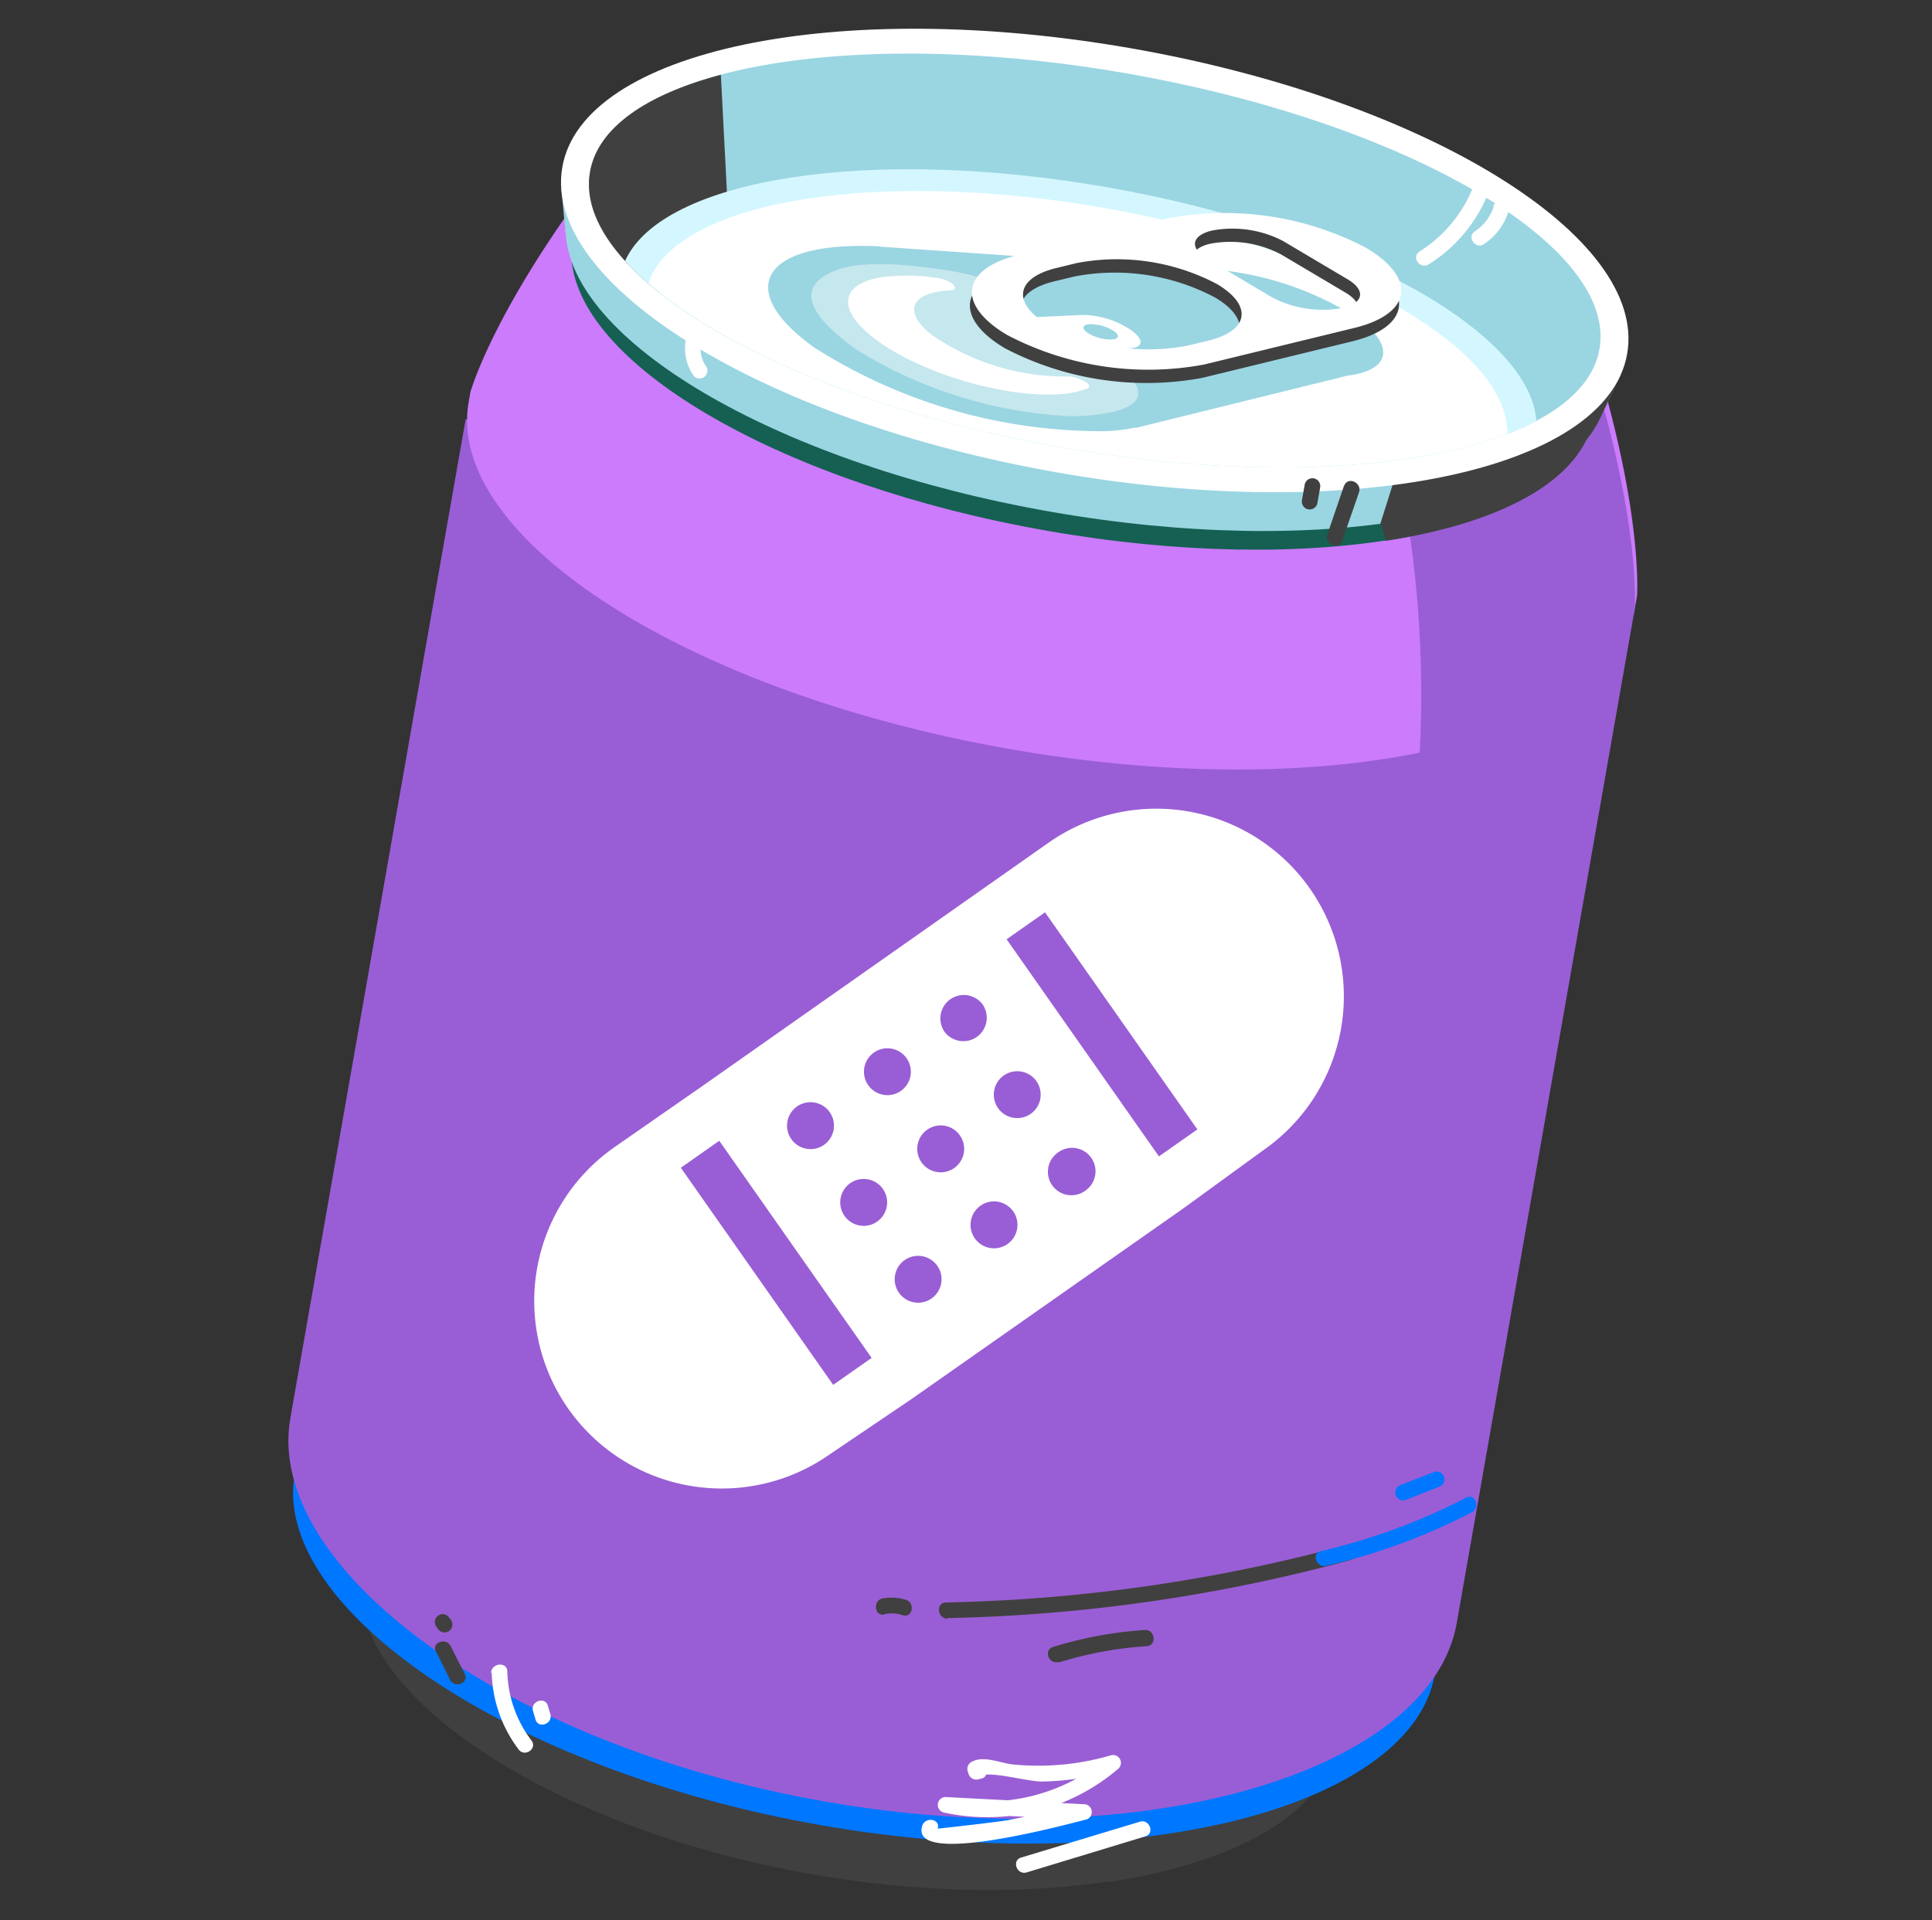 <svg width="168" height="167" fill="none" xmlns="http://www.w3.org/2000/svg"><rect width="100%" height="100%" fill="#333333" stroke="none"/><g clip-path="url('#clip0_8116_246')"><g clip-path="url('#clip1_8116_246')"><g clip-path="url('#clip2_8116_246')"><path d="M116.137 151.839c-1.72 9.8-22.195 15.268-45.566 11.168-23.37-4.1-40.761-16.211-39.042-26.012 1.72-9.8 22.06-14.417 45.416-10.319 23.358 4.098 40.914 15.349 39.192 25.163Z" fill="#404040"/><path d="M116.114 151.89c.655-3.734-1.505-7.698-5.724-11.384l-2.797 15.948-1.395 2.104s-1.934 3.12-9.182 4.934c-.198.042-.39.106-.574.191 10.991-1.657 18.647-5.955 19.672-11.793Z" fill="#404040"/><path d="M124.751 145.638c-2.018 11.499-26.012 17.906-53.39 13.103-27.377-4.803-47.758-18.995-45.74-30.494 2.017-11.5 25.85-16.907 53.214-12.106 27.364 4.801 47.931 18.011 45.916 29.497Z" fill="#07F"/><path d="M124.746 145.665c1.017-5.797-3.699-12.016-12.19-17.424l-4.938 28.148-1.395 2.104-.021.121c10.375-2.335 17.489-6.937 18.544-12.949Z" fill="#07F"/><path d="M141.921 54.257 40.491 36.462l-15.245 86.894c-2.26 12.877 18.423 28.409 46.43 33.323 28.006 4.913 52.742-2.651 55.001-15.528l15.244-86.894Z" fill="#995ED5"/><path d="M142.345 51.913s.564-6.849-3.478-20.314l-.877-5.824-15.014-2.036-2.235 6.417a115.2 115.2 0 0 0-52.12-9.144l.097-6.792-14.825-3.199-2.807 5.177C42.714 27.5 40.902 34.116 40.902 34.116l-.147.836c-2.062 11.755 18.977 25.27 46.987 30.185 28.01 4.914 52.394-.633 54.456-12.388l.147-.836Z" fill="#CB7BFC"/><path d="m142 53.875.147-.836s.564-6.849-3.477-20.314l-.877-5.824-9.004-1.218-7.633 13.405.396 1.459a98.018 98.018 0 0 1 1.845 25.906l-.017.094c10.468-2.152 17.551-6.579 18.62-12.672Z" fill="#995ED5"/><path d="M82.38 140.733a144.712 144.712 0 0 0 35.023-5.041c.857-.225.375-1.505-.469-1.277a144.109 144.109 0 0 1-34.69 4.961c-.876.013-.742 1.384.126 1.411l.01-.054ZM76.881 140.394a3.177 3.177 0 0 1 1.647.094c.844.246 1.067-1.105.237-1.348a4.385 4.385 0 0 0-2.017-.118c-.848.171-.739 1.525.126 1.412l.007-.04ZM92.026 144.608a32.604 32.604 0 0 1 7.695-1.43c.869-.056.746-1.411-.127-1.411a34.815 34.815 0 0 0-8.036 1.48c-.837.27-.355 1.55.48 1.293l-.011.068ZM37.905 143.63c.41.823.823 1.632 1.22 2.451.396.82 1.68.295 1.29-.482l-1.235-2.44c-.39-.777-1.681-.295-1.275.471ZM39.216 140.901l-.19-.256a.68.68 0 0 0-.919-.131.685.685 0 0 0-.202.907l.189.27a.687.687 0 0 0 .954.167.688.688 0 0 0 .168-.957Z" fill="#404040"/><path d="M115.32 136.188a53.462 53.462 0 0 0 12.667-4.656c.763-.394.296-1.685-.482-1.28a53.713 53.713 0 0 1-12.654 4.659c-.853.197-.37 1.477.469 1.277ZM122.244 130.454l2.978-1.172a.687.687 0 0 0 .018-1.221.68.68 0 0 0-.487-.057l-2.975 1.16a.684.684 0 0 0-.411.879.683.683 0 0 0 .877.411Z" fill="#07F"/><path d="M42.759 145.51a11.52 11.52 0 0 0 2.34 6.65c.528.704 1.648-.072 1.12-.776a10.298 10.298 0 0 1-2.105-6.011c-.013-.878-1.381-.743-1.409.128l.054.009ZM46.35 148.823l.218.733c.253.85 1.53.365 1.289-.469l-.218-.733c-.253-.851-1.544-.368-1.289.469ZM84.895 153.417l-.203.048.872.403-.094-.253-.39.876c1.035-.527 4.198.487 5.617.458a24.726 24.726 0 0 0 6.341-.986l-.636-1.195a16.243 16.243 0 0 1-14.052 3.537l-.236 1.348 12.032.625-.113-1.327c-2.126.503-4.328.964-6.421 1.361-.632.126-6.078.754-6.074.727.26-.844-1.088-1.066-1.344-.236-1.142 3.663 12.83-.208 14.305-.561a.686.686 0 0 0-.116-1.313l-12.032-.624a.684.684 0 0 0-.237 1.348c2.633.571 5.361.527 7.976-.128a17.587 17.587 0 0 0 7.101-3.646.69.69 0 0 0 .2-.875.681.681 0 0 0-.835-.321 22.52 22.52 0 0 1-8.454.782c-1.063-.103-2.523-.79-3.544-.26a.696.696 0 0 0-.403.874l.092.266a.71.71 0 0 0 .872.403l.202-.048c.853-.197.373-1.491-.466-1.29l.04.007ZM99.121 158.442l-10.332 3.12c-.836.256-.367 1.534.48 1.293l10.322-3.136c.848-.254.366-1.534-.47-1.277Z" fill="#fff"/><path d="M125.323 107.695c-.785 5.531-6.828 2.959-7.876 2.586l-1.588-.468 1.447-8.249 2.996.904c5.221.916 5.716 2.325 5.021 5.227Z" fill="#995ED5"/></g><path d="m60.522 94.849 30.65-21.55a16.31 16.31 0 0 1 18.75 26.693l-7.01 5.101-23.634 16.579-7.154 4.839a16.31 16.31 0 0 1-18.717-26.717l.005-.007 7.096-4.932.006-.008.008.002Zm24.948-7.456a2.04 2.04 0 0 0-3.342 2.34 2.039 2.039 0 0 0 3.338-2.34h.004Zm-7.182 7.521a2.038 2.038 0 1 0-2.282-3.377 2.038 2.038 0 0 0 2.282 3.377Zm-6.676 4.687a2.04 2.04 0 1 0-2.34-3.341 2.04 2.04 0 0 0 2.34 3.341Zm9.366 13.352a2.051 2.051 0 0 0 .863-1.32 2.038 2.038 0 1 0-.863 1.32Zm7.174-7.523a2.04 2.04 0 1 0-3.378 2.286 2.04 2.04 0 0 0 3.378-2.286Zm6.177-1.843a2.04 2.04 0 1 0-2.337-3.341 2.039 2.039 0 1 0 2.341 3.342l-.004-.001Zm-17.536-.15a2.038 2.038 0 0 0-3.415.056 2.036 2.036 0 0 0 .077 2.286 2.036 2.036 0 0 0 2.82.469 2.037 2.037 0 0 0 .518-2.811Zm6.177-1.843a2.043 2.043 0 0 0 .822-2.113 2.04 2.04 0 1 0-.822 2.113Zm7.175-7.526a2.038 2.038 0 1 0-3.378 2.281 2.038 2.038 0 0 0 3.378-2.282ZM87.53 81.692l13.247 18.885 3.343-2.345L90.872 79.35l-3.342 2.344Zm-11.737 36.411L62.545 99.22l-3.342 2.344 13.247 18.885 3.343-2.345Z" fill="#fff"/><g clip-path="url('#clip3_8116_246')"><path d="m139.699 34.521-.882-2.086c-.808-9.299-18.612-17.634-41.539-21.656-22.927-4.022-42.779-1.947-46.7 6.495l-1.255 1.392.39 4.015c.88 9.284 18.497 19.475 41.357 23.485 22.859 4.011 42.894.425 46.895-8.002l1.734-3.643Z" fill="#156052"/><path d="m139.698 34.521-.882-2.086a10.803 10.803 0 0 0-3.069-6.208l-4.116-1.028-11.544 20.292.396 1.459-.017.094c8.96-1.374 15.418-4.451 17.507-8.851l1.725-3.672Z" fill="#404040"/><path d="m140.916 32.637-.903-2.118c-.818-9.482-19.025-17.97-42.328-22.059-23.304-4.088-43.586-2.088-47.592 6.603l-1.274 1.416.39 4.098c.903 9.469 18.848 19.843 42.151 23.931 23.304 4.089 43.722.445 47.781-8.153l1.775-3.718Z" fill="#9AD5E2"/><path d="m139.132 36.409 1.784-3.773-.913-2.063c-.321-3.78-3.413-7.408-8.486-10.646l-4.805 4.479-6.699 21.197c9.789-1.285 16.908-4.496 19.119-9.194Z" fill="#404040"/><path d="M91.96 41.098c25.568 4.486 47.745-.134 49.532-10.32C143.279 20.593 123.999 8.7 98.43 4.214c-25.57-4.486-47.746.134-49.533 10.32C47.11 24.718 66.39 36.611 91.96 41.097Z" fill="#fff"/><path d="M92.341 38.914c24.24 4.252 45.168.42 46.743-8.558 1.575-8.98-16.798-19.706-41.038-23.958-24.24-4.253-45.168-.422-46.743 8.558-1.575 8.979 16.798 19.705 41.038 23.958Z" fill="#9AD5E2"/><path d="M51.306 14.942c-.599 3.41 1.685 7.063 6.067 10.528l6.122-3.29-.812-15.678c-6.514 1.734-10.706 4.612-11.377 8.44Z" fill="#404040"/><path d="M92.342 38.914c17.481 3.067 33.231 1.939 41.253-2.31-.568-7.825-16.563-16.676-37.284-20.311-20.722-3.635-38.76-.755-41.958 6.41 6.097 6.725 20.522 13.146 37.99 16.21Z" fill="#D4F7FF"/><path d="M92.369 38.919c15.773 2.767 30.125 2.103 38.668-1.165.033-.189.064-.364.005-.582-.527-7.347-15.548-15.665-35.019-19.081-19.471-3.416-36.427-.708-39.436 6.018-.033.189-.145.35-.216.518C63.29 30.621 76.57 36.147 92.37 38.92Z" fill="#fff"/><path d="M117.92 27.588a27.474 27.474 0 0 0-14.005-4.236l-27.388-1.9-.188-.034a29.5 29.5 0 0 0-2.94.012c-7.7.428-8.826 4.4-2.522 8.84A46.485 46.485 0 0 0 96.235 37.5a16.747 16.747 0 0 0 2.495-.313l.094.016 17.632-4.354.639-.166c3.879-.46 4.289-2.638.825-5.094Z" fill="#9AD5E2"/><path d="m92.612 28.608 4.207 2.962c4.207 2.961 1.899 4.502-3.586 4.637a38.71 38.71 0 0 1-18.712-5.77c-4.34-3.068-5.42-5.606-1.744-6.962 2.148-.79 5.773-.516 8.597-.103 1.98.224 3.923.705 5.779 1.43l.188.033.259 3.186 5.012.587Z" fill="#C5E7EE"/><path d="m98.249 30.293-6.207.3a7.913 7.913 0 0 1-4.23-1.326c-1.134-.81-1.109-1.584.11-1.578l6.207-.3a7.792 7.792 0 0 1 4.23 1.325c1.136.797 1.091 1.525-.11 1.579Z" fill="#fff"/><path d="M96.874 28.8c.517.37.431.702-.21.728a3.854 3.854 0 0 1-2.114-.593c-.518-.369-.432-.701.213-.741a3.855 3.855 0 0 1 2.111.607Z" fill="#9AD5E2"/><path d="m101.471 20.144-13.032 3.175c-5.02 1.203-5.5 4.33-1.057 6.97a26.599 26.599 0 0 0 17.151 2.579l13.032-3.175c5.023-1.217 5.486-4.332 1.043-6.973a26.422 26.422 0 0 0-17.137-2.576Zm3.426 10.648-1.808.433a18.605 18.605 0 0 1-12.154-1.827c-3.153-1.86-2.822-4.066.74-4.928l1.808-.433a18.604 18.604 0 0 1 12.154 1.826c3.142 1.844 2.808 4.064-.74 4.929Zm12.109-5.338c1.594.947 1.424 2.07-.438 2.494a9.439 9.439 0 0 1-6.131-.923l-5.624-3.335c-1.581-.944-1.412-2.068.437-2.494a9.439 9.439 0 0 1 6.131.923l5.625 3.335Z" fill="#404040"/><path d="m101.647 18.98-13.032 3.175c-5.023 1.217-5.5 4.33-1.056 6.97a26.424 26.424 0 0 0 17.151 2.579l13.031-3.175c5.037-1.215 5.5-4.33 1.057-6.97a26.424 26.424 0 0 0-17.151-2.58Zm3.427 10.648-1.809.433a18.645 18.645 0 0 1-12.154-1.827c-3.14-1.857-2.808-4.064.753-4.926l1.795-.435a18.646 18.646 0 0 1 12.155 1.826c3.139 1.857 2.807 4.064-.74 4.929Zm12.108-5.338c1.594.947 1.425 2.07-.438 2.494a9.436 9.436 0 0 1-6.13-.923l-5.625-3.335c-1.581-.944-1.414-2.054.435-2.48a9.536 9.536 0 0 1 6.134.909l5.624 3.335ZM59.8 28.939a4.116 4.116 0 0 0 .533 3.762.681.681 0 0 0 1.16-.303.685.685 0 0 0-.053-.476 2.739 2.739 0 0 1-.412-2.393c.27-.828-.957-1.418-1.281-.6l.054.01ZM128.226 15.93a11.738 11.738 0 0 1-4.785 5.942c-.75.48.04 1.592.787 1.125a13.019 13.019 0 0 0 5.294-6.477c.297-.824-.93-1.414-1.283-.587l-.013-.002ZM129.896 17.947a4.114 4.114 0 0 1-1.643 2.171c-.736.483.051 1.607.789 1.112a5.312 5.312 0 0 0 2.081-2.693c.283-.825-.944-1.416-1.281-.6l.054.01Z" fill="#fff"/><path d="m116.876 42.232-1.452 4.247c-.284.826.943 1.416 1.281.6.484-1.416.983-2.843 1.467-4.258.284-.826-.943-1.417-1.283-.587l-.013-.002ZM113.451 42.159l-.237 1.348a.687.687 0 0 0 .554.792.681.681 0 0 0 .791-.556l.236-1.348a.682.682 0 1 0-1.344-.236Z" fill="#404040"/><path d="M92.648 32.746A20.379 20.379 0 0 1 81.05 29.14c-2.444-1.892-1.938-3.548 1.027-3.839l.496-.036c1.045-.048.172-.915-1.069-1.09a18.01 18.01 0 0 0-4.542-.104c-3.639.452-4.265 2.53-1.48 4.916 3.61 3.143 11.298 5.573 16.412 5.31a8.033 8.033 0 0 0 2.656-.506c.668-.277-.8-1.111-1.847-1.049l-.056.004Z" fill="#fff"/></g></g></g><defs><clipPath id="clip0_8116_246"><path fill="#fff" d="M0 0h168v167.006H0z"/></clipPath><clipPath id="clip1_8116_246"><path fill="#fff" transform="rotate(9.951 50.76 271.67)" d="M0 0h102.98v161.271H0z"/></clipPath><clipPath id="clip2_8116_246"><path fill="#fff" transform="rotate(9.951 -31.951 264.471)" d="M0 0h102.992v146.817H0z"/></clipPath><clipPath id="clip3_8116_246"><path fill="#fff" transform="rotate(9.951 48.514 297.468)" d="M0 0h94.009v42.593H0z"/></clipPath></defs></svg>